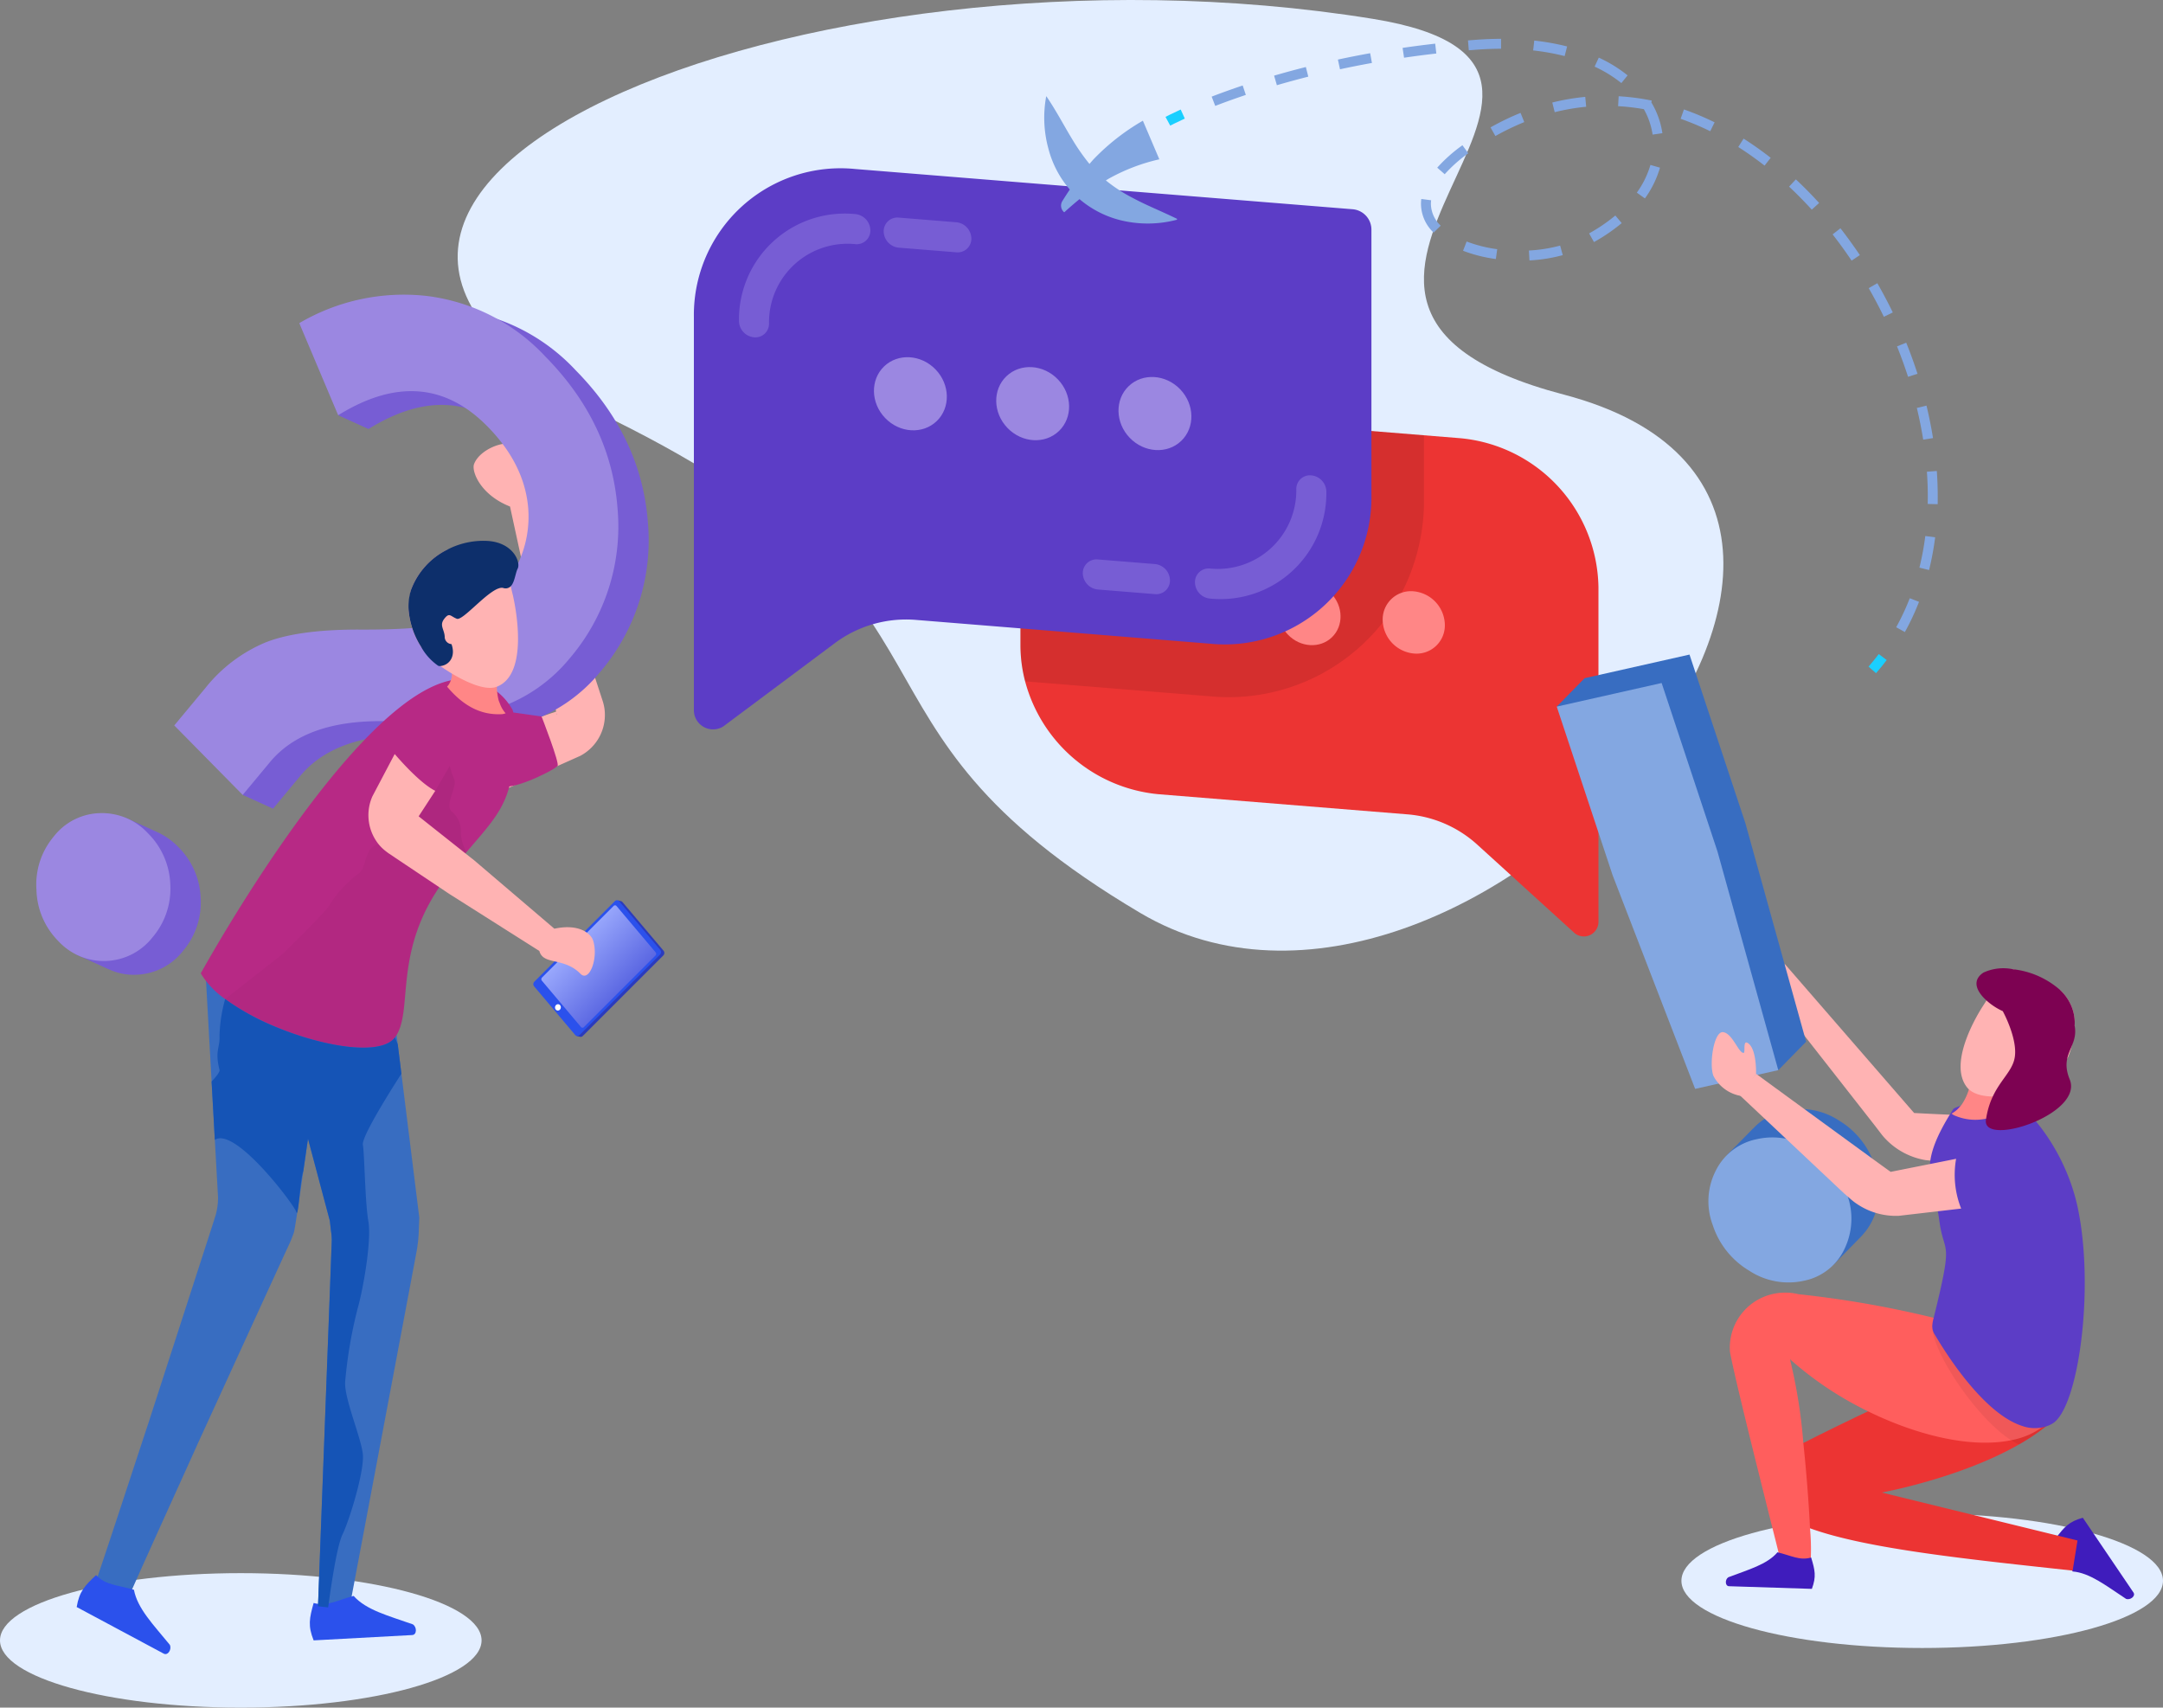 <svg xmlns="http://www.w3.org/2000/svg" xmlns:xlink="http://www.w3.org/1999/xlink" width="294.225" height="232.266" viewBox="0 0 294.225 232.266"><rect x="0" y="0" width="294.225" height="232.266" fill="#808080" stroke="none"/><defs><style>.a{fill:#e3eeff;}.b{fill:#ec3433;}.c{opacity:0.1;}.d{fill:#ff8686;}.e{fill:#fff;}.f{fill:#5c3dc6;}.g{fill:#775dd4;}.h{fill:#9b87e1;}.i{fill:#1acfff;}.j{fill:#83a7e1;}.k{fill:#e1e3ff;}.l{fill:#050573;}.m{fill:#2b3bbd;}.n{fill:#2b51ec;}.o{fill:url(#a);}.p{fill:#ffb3b3;}.q{fill:#386dc1;}.r{fill:#b72985;}.s{fill:#0d2f6b;}.t{opacity:0.05;}.u{opacity:0.03;}.v{fill:#1554b6;}.w{fill:#3f1cbc;}.x{fill:#ff5e5d;}.y{fill:#7d0252;}.z{opacity:0.06;}</style><linearGradient id="a" x1="0.261" y1="0.259" x2="1.082" y2="1.088" gradientUnits="objectBoundingBox"><stop offset="0" stop-color="#9faeff"/><stop offset="1" stop-color="#202ac9"/></linearGradient></defs><ellipse class="a" cx="32.753" cy="9.145" rx="32.753" ry="9.145" transform="translate(228.718 205.868)"/><path class="a" d="M762.6,269.784c-77.872-12.591-165.649,23.709-103.336,54.531,51.78,25.613,27.521,40.917,71.694,67.074s115.525-55.314,57.61-70.5C740.381,308.248,804.163,276.5,762.6,269.784Z" transform="translate(-575.865 -267.221)"/><path class="b" d="M864.816,398.4v45.561a1.985,1.985,0,0,1-3.423,1.338l-13-11.813a16.04,16.04,0,0,0-9.434-4.166l-34.033-2.753a20.78,20.78,0,0,1-18.1-15.353,19.494,19.494,0,0,1-.634-4.9V375.466a1.965,1.965,0,0,1,2.156-1.982l57.734,4.669A20.69,20.69,0,0,1,864.816,398.4Z" transform="translate(-647.384 -318.543)"/><path class="c" d="M841.085,377.75v8.738a27.389,27.389,0,0,1-3.035,12.683,25.649,25.649,0,0,1-2.565,4.024,26.688,26.688,0,0,1-23.506,10.056l-25.152-2.034a19.494,19.494,0,0,1-.634-4.9V375.466a1.965,1.965,0,0,1,2.156-1.982Z" transform="translate(-647.384 -318.543)"/><ellipse class="d" cx="4.061" cy="4.403" rx="4.061" ry="4.403" transform="translate(172.143 83.149) rotate(-43.843)"/><path class="d" d="M881.5,426.667a4.67,4.67,0,0,0,4.229,4.571,3.843,3.843,0,0,0,4.229-3.887,4.669,4.669,0,0,0-4.229-4.571A3.842,3.842,0,0,0,881.5,426.667Z" transform="translate(-693.419 -342.349)"/><ellipse class="e" cx="4.061" cy="4.403" rx="4.061" ry="4.403" transform="translate(157.955 82.001) rotate(-43.843)"/><path class="f" d="M792.436,319.822V356a19.954,19.954,0,0,1-21.961,20.185l-39.885-3.226a16.22,16.22,0,0,0-11.062,3.09l-15.24,11.38a2.608,2.608,0,0,1-4.015-2.213V331.805a19.955,19.955,0,0,1,21.961-20.185l67.677,5.474A2.787,2.787,0,0,1,792.436,319.822Z" transform="translate(-605.886 -288.631)"/><path class="g" d="M812.411,419.119l-7.768-.629a2.257,2.257,0,0,1-2.044-2.209,1.858,1.858,0,0,1,2.044-1.879l7.768.628a2.257,2.257,0,0,1,2.044,2.21A1.857,1.857,0,0,1,812.411,419.119Z" transform="translate(-655.309 -338.307)"/><path class="g" d="M834.151,409.04a2.257,2.257,0,0,1-2.044-2.209,1.857,1.857,0,0,1,2.044-1.879,10.68,10.68,0,0,0,11.741-10.792,1.857,1.857,0,0,1,2.044-1.879,2.257,2.257,0,0,1,2.044,2.209A14.4,14.4,0,0,1,834.151,409.04Z" transform="translate(-669.561 -327.622)"/><path class="g" d="M760.093,329.187l-7.837-.633a2.258,2.258,0,0,1-2.044-2.21,1.858,1.858,0,0,1,2.044-1.879l7.837.634a2.257,2.257,0,0,1,2.044,2.209A1.857,1.857,0,0,1,760.093,329.187Z" transform="translate(-630.006 -294.867)"/><ellipse class="h" cx="4.761" cy="5.162" rx="4.761" ry="5.162" transform="translate(133.46 54.479) rotate(-43.842)"/><ellipse class="h" cx="4.761" cy="5.162" rx="4.761" ry="5.162" transform="translate(116.828 53.134) rotate(-43.842)"/><ellipse class="h" cx="4.761" cy="5.162" rx="4.761" ry="5.162" transform="translate(150.093 55.824) rotate(-43.842)"/><path class="i" d="M1010.352,441.9l-1.017-.89c.483-.552.951-1.127,1.39-1.708l1.077.814C1011.344,440.724,1010.856,441.324,1010.352,441.9Z" transform="translate(-755.163 -350.337)"/><path class="j" d="M930.8,358.128l-1.182-.655a32.11,32.11,0,0,0,1.846-3.946l1.26.489A33.633,33.633,0,0,1,930.8,358.128Zm3.289-8.435-1.311-.326a37.925,37.925,0,0,0,.8-4.3l1.34.173A39.331,39.331,0,0,1,934.092,349.693Zm1.168-8.956-1.351-.032q.012-.517.012-1.037c0-1.1-.041-2.226-.121-3.348l1.347-.1c.083,1.153.125,2.312.125,3.444Q935.273,340.2,935.261,340.737Zm-1.965-8.78c-.227-1.427-.518-2.877-.865-4.311l1.313-.318c.355,1.469.654,2.955.886,4.417Zm-2.061-8.548c-.445-1.381-.95-2.773-1.5-4.139l1.253-.5c.562,1.395,1.078,2.818,1.533,4.229Zm-3.289-8.164c-.641-1.316-1.334-2.626-2.062-3.895l1.172-.673c.743,1.295,1.452,2.633,2.105,3.976Zm-4.388-7.638c-.818-1.22-1.688-2.421-2.583-3.569l1.065-.831c.916,1.174,1.8,2.4,2.64,3.648Zm-43.821-.027-.073-1.349a20.2,20.2,0,0,0,4.247-.67l.357,1.3A21.55,21.55,0,0,1,879.737,307.58Zm-4.571-.19a20.041,20.041,0,0,1-4.46-1.122l.487-1.26a18.676,18.676,0,0,0,4.158,1.044Zm13.346-2.308-.66-1.179a23.16,23.16,0,0,0,3.567-2.434l.867,1.036A24.533,24.533,0,0,1,888.512,305.082ZM866.7,303.8a5.446,5.446,0,0,1-1.723-3.893,5.263,5.263,0,0,1,.045-.685l1.339.174a4.055,4.055,0,0,0-.033.51,4.143,4.143,0,0,0,1.333,2.944Zm51.437-3.127c-1-1.094-2.034-2.148-3.086-3.131l.922-.987c1.079,1.009,2.143,2.088,3.163,3.21Zm-22.7-1.529-1.1-.785a12.29,12.29,0,0,0,1.852-3.767l1.3.369A13.634,13.634,0,0,1,895.44,299.144Zm-27.232-3.291-1.018-.888a20.835,20.835,0,0,1,3.431-3.052l.795,1.092A19.5,19.5,0,0,0,868.208,295.852Zm43.51-1.168c-1.168-.913-2.372-1.764-3.579-2.531l.724-1.141c1.243.79,2.484,1.667,3.687,2.607ZM875.1,290.66l-.662-1.177a35.678,35.678,0,0,1,4.083-1.971l.508,1.252A34.374,34.374,0,0,0,875.1,290.66Zm21.383-.193a9.933,9.933,0,0,0-1.192-3.462,29.883,29.883,0,0,0-3.5-.407l.076-1.349a31.522,31.522,0,0,1,4.5.586l-.051.251a11.326,11.326,0,0,1,1.5,4.188Zm7.84-.46a36.089,36.089,0,0,0-4.024-1.69l.445-1.275a37.588,37.588,0,0,1,4.175,1.753Zm-21.156-2.594-.326-1.311a30.619,30.619,0,0,1,4.481-.768l.128,1.345A29.241,29.241,0,0,0,883.17,287.414Zm-46.176-.851-.485-1.261c1.35-.52,2.77-1.03,4.218-1.515l.429,1.281C839.725,285.546,838.325,286.049,836.993,286.562Zm8.385-2.816-.378-1.3c1.414-.412,2.868-.807,4.319-1.173l.331,1.31C848.214,282.948,846.777,283.338,845.379,283.746Zm46.858-.288a17.411,17.411,0,0,0-3.639-2.238l.569-1.225a18.763,18.763,0,0,1,3.92,2.414Zm-38.273-1.879-.284-1.32c1.442-.311,2.919-.6,4.39-.867l.239,1.329C856.853,280.983,855.391,281.271,853.963,281.579Zm8.716-1.572-.2-1.337c1.467-.215,2.96-.408,4.435-.576l.153,1.342C865.611,279.6,864.133,279.794,862.68,280.007Zm21.844-.221a31.073,31.073,0,0,0-4.283-.768l.148-1.343a32.393,32.393,0,0,1,4.471.8ZM871.482,279l-.111-1.346q.5-.04,1-.078c1.19-.089,2.369-.136,3.5-.139l0,1.351c-1.1,0-2.246.048-3.4.134Q871.972,278.964,871.482,279Z" transform="translate(-671.687 -272.157)"/><path class="i" d="M825,298.23l-.64-1.19c.029-.015.727-.39,2.067-1l.558,1.23C825.692,297.86,825.006,298.227,825,298.23Z" transform="translate(-665.82 -281.142)"/><path class="j" d="M804.5,306.4a20.843,20.843,0,0,1-3.672-2.39c.151-.09.3-.184.454-.27a25.722,25.722,0,0,1,6.821-2.6l-2.238-5.252a30.226,30.226,0,0,0-6.691,5.228c-.2.214-.384.436-.575.654a28.59,28.59,0,0,1-2.389-3.433c-1.09-1.79-2.105-3.762-3.464-5.76l-.033.007a15.922,15.922,0,0,0,.295,7.086,13.771,13.771,0,0,0,2.917,5.58q-.523.778-1.012,1.568a1.174,1.174,0,0,0,.253,1.532c.682-.618,1.375-1.219,2.08-1.793a13.7,13.7,0,0,0,6.155,3,15.524,15.524,0,0,0,7.1-.2l.011-.12C808.363,308.19,806.323,307.385,804.5,306.4Z" transform="translate(-650.403 -279.471)"/><path class="g" d="M714.178,340.259a2.258,2.258,0,0,1-2.044-2.21A14.4,14.4,0,0,1,727.963,323.5a2.257,2.257,0,0,1,2.044,2.209,1.857,1.857,0,0,1-2.044,1.879,10.68,10.68,0,0,0-11.741,10.792A1.857,1.857,0,0,1,714.178,340.259Z" transform="translate(-611.614 -294.379)"/><path class="e" d="M685.522,511.148a.163.163,0,0,1-.245-.008.2.2,0,0,1,.013-.265.163.163,0,0,1,.245.008A.2.2,0,0,1,685.522,511.148Z" transform="translate(-598.621 -384.881)"/><path class="e" d="M684.717,510.187a.09.09,0,0,1-.135,0,.111.111,0,0,1,.008-.147.09.09,0,0,1,.135,0A.11.11,0,0,1,684.717,510.187Z" transform="translate(-598.294 -384.487)"/><path class="e" d="M686.24,511.991a.111.111,0,0,0-.007.147.09.09,0,0,0,.135,0,.111.111,0,0,0,.007-.147A.091.091,0,0,0,686.24,511.991Z" transform="translate(-599.092 -385.432)"/><path class="k" d="M677.946,517.95a1.648,1.648,0,0,1-2.467-.079,2.018,2.018,0,0,1,.136-2.682,1.648,1.648,0,0,1,2.467.078A2.019,2.019,0,0,1,677.946,517.95Z" transform="translate(-593.695 -386.741)"/><path class="l" d="M677.174,518.8a1.417,1.417,0,0,1-1.315-.5,1.719,1.719,0,0,1-.347-1.469,1.232,1.232,0,0,1,1.029-.008.946.946,0,0,1,.273-.669.771.771,0,0,1,1.155.037.945.945,0,0,1-.064,1.255.793.793,0,0,1-.636.239A1.563,1.563,0,0,1,677.174,518.8Z" transform="translate(-593.906 -387.341)"/><path class="k" d="M686.834,522.513h0a.066.066,0,0,1-.028-.114l.8-.8a.165.165,0,0,1,.17-.028h0a.066.066,0,0,1,.028.114l-.8.795A.164.164,0,0,1,686.834,522.513Z" transform="translate(-599.37 -390.069)"/><path class="k" d="M685.6,524.232h0a.066.066,0,0,1-.028-.114l.271-.271a.164.164,0,0,1,.17-.028h0a.066.066,0,0,1,.028.114l-.271.27A.164.164,0,0,1,685.6,524.232Z" transform="translate(-598.776 -391.153)"/><g transform="translate(0 40.078)"><ellipse class="a" cx="32.753" cy="9.145" rx="32.753" ry="9.145" transform="translate(0 173.899)"/><path class="m" d="M676.161,510.955l-5.585-6.613a.4.4,0,0,0-.212-.131h0l-.409-.1.054.148.048.009a.422.422,0,0,0-.068.055l-10.953,10.954a.479.479,0,0,0-.033.637l5.484,6.5-.167.13.435.107a.339.339,0,0,0,.08.02h0a.4.4,0,0,0,.337-.119l10.954-10.953A.481.481,0,0,0,676.161,510.955Z" transform="translate(-585.901 -421.717)"/><path class="n" d="M675.258,511.46l-10.953,10.953a.391.391,0,0,1-.586-.018l-5.584-6.613a.479.479,0,0,1,.032-.637l10.953-10.954a.392.392,0,0,1,.587.019l5.584,6.613A.48.48,0,0,1,675.258,511.46Z" transform="translate(-585.481 -421.697)"/><path class="o" d="M665.53,521.96l-5.32-6.3a.329.329,0,0,1,.023-.438l9.732-9.732a.27.27,0,0,1,.4.012l5.319,6.3a.33.33,0,0,1-.022.438l-9.732,9.732A.269.269,0,0,1,665.53,521.96Z" transform="translate(-586.5 -422.343)"/><path class="e" d="M664.395,532.167a.372.372,0,0,1-.558-.018.456.456,0,0,1,.03-.606.372.372,0,0,1,.558.018A.456.456,0,0,1,664.395,532.167Z" transform="translate(-588.238 -434.91)"/><path class="p" d="M642.372,386.715c-.362.964.841,4.166,4.886,5.766l.006,0,4.029,18.541,1.652,6.864.413,1.716.186.772-11.227,3.808a15.055,15.055,0,0,1,2.888,7.412l11.623-5.2a6.289,6.289,0,0,0,3.3-6.3,6.038,6.038,0,0,0-.183-.911c-.049-.186-.058-.193-.084-.279l-.069-.21-.275-.839-.549-1.678-2.2-6.71-6.086-17.609c.619-1.684-1.967-4.535-2.549-7.217C647.778,383,643.255,384.361,642.372,386.715Zm11.274,34.106a.3.3,0,0,1-.026-.045.4.4,0,0,1-.025-.189l.021.087C653.628,420.73,653.665,420.863,653.646,420.821Z" transform="translate(-577.89 -363.665)"/><path class="g" d="M550.422,486.291a9.486,9.486,0,0,0-2.489-1.836l.007-.009-.388-.176c-.062-.028-.124-.059-.187-.085l-4.191-1.9-1.052.642.558.771a8.37,8.37,0,0,0-5.089,3.089,10.113,10.113,0,0,0-2.323,7.187,10.4,10.4,0,0,0,1.808,5.587c-.359.731-.631,1.311-.631,1.311l4.463,2.041.012-.008a7.941,7.941,0,0,0,3.906.77,8.4,8.4,0,0,0,6.235-3.216,10.167,10.167,0,0,0,2.416-7.19A10.29,10.29,0,0,0,550.422,486.291Z" transform="translate(-526.181 -411.176)"/><path class="g" d="M631.831,377.38q-.9-11.549-9.812-20.6a26.434,26.434,0,0,0-16.155-8.244,28.036,28.036,0,0,0-17.318,3.7l3.355,7.946-2.194,2.71,4.129,1.872q11.674-7.238,20.294,1.509,5.051,5.127,5.556,11.108a14.843,14.843,0,0,1-3.708,11.05,13.094,13.094,0,0,1-6.744,4.489q-3.877,1.038-12.337,1t-12.964,1.755a20.642,20.642,0,0,0-8.178,6.215l-4.213,5.068,5.887,5.976-.707,1.6,4.129,1.872,3.855-4.637q4.76-5.506,15.258-5.392t16.027-1.927a21.612,21.612,0,0,0,9.3-6.569A27.6,27.6,0,0,0,631.831,377.38Z" transform="translate(-543.708 -346.49)"/><path class="h" d="M555.338,412.787l-9.309-9.449,4.213-5.068a20.643,20.643,0,0,1,8.179-6.215q4.5-1.791,12.964-1.755t12.336-1a13.091,13.091,0,0,0,6.744-4.489,14.84,14.84,0,0,0,3.708-11.05q-.506-5.981-5.556-11.108-8.617-8.746-20.293-1.509l-5.29-12.527a28.037,28.037,0,0,1,17.319-3.7,26.436,26.436,0,0,1,16.155,8.244q8.912,9.047,9.812,20.6a27.6,27.6,0,0,1-6.543,20.5,21.609,21.609,0,0,1-9.3,6.569q-5.531,2.044-16.027,1.927t-15.258,5.392Zm-12.264,19.367a8.421,8.421,0,0,1-12.831.5,10.238,10.238,0,0,1-2.961-6.983,10.117,10.117,0,0,1,2.323-7.187,8.229,8.229,0,0,1,6.328-3.22,8.516,8.516,0,0,1,6.5,2.724,10.291,10.291,0,0,1,3.056,6.977A10.17,10.17,0,0,1,543.074,432.153Z" transform="translate(-522.324 -344.742)"/><path class="q" d="M607.18,552.35l-.052,1.334c-.005.569-.041,1.246-.109,1.861-.031.31-.072.626-.124.936l-.036.228-.031.165-.062.326-.243,1.313-.987,5.242-7.9,41.944-2.844-.32-1.385-.155,1.608-42.652.2-5.33.052-1.334.01-.331.005-.171v-.1l-.021-.388c-.015-.274-.047-.481-.093-.8l-.15-1.329-2.973-11.162-1.344-5.056-1.479-5.553-1.179-4.441-2.554-9.585-.615-2.321,4.875,1.029,6.106,1.293,7.114,1.5,1.282,10.3.217,1.747.279,2.254.336,2.683Z" transform="translate(-550.146 -426.818)"/><path class="q" d="M576.566,512.571a11.792,11.792,0,0,0-.874,3.407c-.522,2.756-1.184,6.928-1.877,11.493-.408,2.694-.822,5.521-1.23,8.287-.238,1.66-.476,3.293-.7,4.855v.005c-.987,6.84-1.778,12.351-1.934,12.791-.109.305-.222.6-.341.9s-.264.62-.352.8l-.589,1.272-2.342,5.1L556.972,581.9c-3.071,6.824-6.188,13.628-9.223,20.468l-4.617-1.8c2.394-7.088,4.7-14.207,7.052-21.311L557.1,557.9l1.727-5.341.424-1.339a4.258,4.258,0,0,0,.145-.512c.036-.14.067-.284.093-.429a8.7,8.7,0,0,0,.155-1.706l-.434-7.8-.16-2.937-.279-5-.346-6.214-.31-5.609-.155-2.8,7.367-2.233,4.26-1.292Z" transform="translate(-529.986 -425.804)"/><path class="r" d="M612.88,458.455c-.579,4.844-2.885,7.036-6.209,10.971-.052.057-.1.114-.145.171-.791.936-1.634,1.97-2.528,3.159-.155.212-.315.434-.481.656-7.031,9.683-3.934,17.666-6.576,21.218-2.616,3.51-16.249-.109-23.094-5.217a11.74,11.74,0,0,1-3.324-3.495s22.8-41.489,36.335-39.985a8.111,8.111,0,0,1,5.971,3.955C613.474,450.669,613.169,456.036,612.88,458.455Z" transform="translate(-543.215 -393.598)"/><path class="n" d="M599.739,688.059c-.574,2.076-.8,3.084,0,5.086l13.406-.725c.659-.035.651-1.1.09-1.454-3.314-1.172-6.336-1.937-8.055-3.866C602.984,687.664,601.575,688.577,599.739,688.059Z" transform="translate(-557.077 -510.101)"/><path class="n" d="M540.52,681.616c-1.568,1.476-2.28,2.224-2.64,4.346l11.836,6.337c.582.311,1.13-.607.832-1.2-2.224-2.722-4.411-4.943-4.88-7.484C543.5,682.962,541.821,683.011,540.52,681.616Z" transform="translate(-527.449 -507.452)"/><path class="d" d="M643.3,447.014a2.94,2.94,0,0,1-.413.107c-2.975.208-5.4-1.173-7.542-3.722l-.012-.014s1.484-1.384.013-3.8c0,0,8.639-2.527,7.433.438a8.094,8.094,0,0,0-.423,5.264.018.018,0,0,0,.005.014v.007c.022.05.076.185.152.37A3.952,3.952,0,0,0,643.3,447.014Z" transform="translate(-574.518 -390.068)"/><path class="p" d="M637.2,430.012c-2.085.809-6.156-1.733-7.672-2.806a10.951,10.951,0,0,1-1.435-1.221c-.19-.184-.362-.368-.54-.571-.239-.276-.466-.564-.681-.859a.2.2,0,0,0-.037-.061,11.045,11.045,0,0,1-1.644-4.932,12.97,12.97,0,0,1,.325-2.693v-.006a10.013,10.013,0,0,1,4.956-5.5h.006c2.386-.246,4.779-.252,6.165-.46a1.647,1.647,0,0,1,.3-.025l.067-.012a.05.05,0,0,1,.019.03,10.32,10.32,0,0,1,1.417,2.362c.27.135.552.245.81.362a9.3,9.3,0,0,1-.055,1.337,8.763,8.763,0,0,1-.178,1.073c.024.1.049.215.073.319.006.037.019.068.025.1.086.387.172.76.27,1.141C639.616,418.581,641.744,428.248,637.2,430.012Z" transform="translate(-569.62 -376.682)"/><path class="s" d="M640.027,413.3c-.313.607-.4,1.846-.945,2.4a.976.976,0,0,1-1.024.233c-1.546-.4-5.43,4.537-6.313,4.187s-1-.9-1.7,0-.018,1.395.056,2.413a.989.989,0,0,0,.92,1.035c.614,1.693-.307,2.866-1.5,2.983a.616.616,0,0,1-.318-.043,7.688,7.688,0,0,1-2.337-2.607.2.2,0,0,0-.037-.061,11.044,11.044,0,0,1-1.644-4.932,7.563,7.563,0,0,1,.325-2.693v-.006a10.013,10.013,0,0,1,4.957-5.5h.006a10.612,10.612,0,0,1,5.386-1.178C639.4,409.709,640.475,412.426,640.027,413.3Z" transform="translate(-569.608 -376.036)"/><path class="r" d="M651.268,454.632l3.986.569s2.51,6.426,2.17,6.733c-1.023.922-6.9,3.579-7.378,2.552S651.268,454.632,651.268,454.632Z" transform="translate(-581.584 -397.819)"/><path class="p" d="M643.483,495.5c-2.28-2.311-5.056-1.122-5.6-3.107l-12.222-7.74-1.391-.931-4.477-2.993-1.468-.982-.734-.5-.181-.114c-.078-.057-.088-.057-.238-.176a6.547,6.547,0,0,1-.713-.6,5.964,5.964,0,0,1-.455-.5,6.33,6.33,0,0,1-.832-6.493l3.035-5.759c1.349,1.566,3.717,4.1,5.521,5.01l-.01.01-2.249,3.454.62.491,1.386,1.1,4.8,3.805.734.579,10.919,9.311c3.319-.714,4.958.62,5.268,1.608C645.954,493.374,644.672,496.7,643.483,495.5Z" transform="translate(-564.518 -403.122)"/><path class="t" d="M634.361,480.452c-.052.057-.1.114-.145.171l-4.358-3.448-1.386-1.1-.62-.491,2.249-3.454.01-.01,1.975-3.4a12.781,12.781,0,0,0,.615,1.851c.429,1.034-1.422,3.536-.3,4.395a3.418,3.418,0,0,1,1.189,2.916A6.113,6.113,0,0,0,634.361,480.452Z" transform="translate(-570.906 -404.624)"/><path class="u" d="M606.069,495.174c-6.313,9.327-3.454,16.973-6.023,20.427-2.616,3.51-16.249-.109-23.094-5.216l7.729-6.064s6.008-5.826,6.437-6.69a15.721,15.721,0,0,1,3.857-4.229c1.375-.863.734-3.588,2.8-4.069l.026-.021a5.942,5.942,0,0,0,.455.5,6.539,6.539,0,0,0,.714.6c.15.119.16.119.238.176l.181.114.734.5,1.468.982Z" transform="translate(-546.321 -414.569)"/><path class="v" d="M593.25,572.144a61.165,61.165,0,0,0-1.706,10.03c-.114,2.265,2.182,7.559,2.409,9.807s-1.778,8.867-2.776,10.935c-.791,1.644-1.629,7.553-1.939,9.9l-1.386-.155,1.608-42.652.2-5.33.052-1.334.01-.331.005-.171v-.1l-.021-.388c-.016-.274-.047-.481-.093-.8l-.15-1.329-2.973-11.162-.64,4.436c-.437,1.046-.664,6.633-.959,5.512-.238-.906-8.327-11.655-11.073-9.788l-.16-2.937-.279-5c.755-.791,1.137-1.36,1.081-1.577-.672-2.616.083-3.045-.005-4.617a20.431,20.431,0,0,1,.77-5.025,33.279,33.279,0,0,0,7.264,3.945,41.544,41.544,0,0,0,5.935,1.908c4.565,1.091,8.592,1.112,9.9-.636l.377.941.217,1.747.279,2.254s-5.47,8.4-5.242,9.668.289,7.781.75,10.412S593.984,569.57,593.25,572.144Z" transform="translate(-544.597 -434.256)"/></g><path class="w" d="M1058.554,669.343c1.193-1.567,1.805-2.286,3.7-2.814l6.888,10.164c.339.5-.445,1.085-1.009.87-2.687-1.765-4.916-3.542-7.271-3.727C1060.062,671.925,1059.946,670.394,1058.554,669.343Z" transform="translate(-778.936 -460.088)"/><path class="p" d="M1015.165,548.267l-8.525-.777-.256-.027a9.746,9.746,0,0,1-5.387-2.835c-.172-.179-.352-.379-.531-.6l-.311-.406-.6-.785L987.2,527.064v-6.335l17.641,20.325s10.989.607,11.065.242A12.845,12.845,0,0,0,1015.165,548.267Z" transform="translate(-744.47 -389.666)"/><path class="q" d="M938.682,465.581l11.225,29.06,5.428-1.223c1.057,1.295,2.093,2.543,2.093,2.543l3.789-3.867-8.266-29.726-7.6-22.934-14.269,3.213-3.789,3.867,5.46,1.174Z" transform="translate(-715.534 -350.4)"/><path class="q" d="M992.16,566.752a11.181,11.181,0,0,0-4.895-6.2,9.612,9.612,0,0,0-7.37-1.331,8.057,8.057,0,0,0-4.315,2.441l-.007-.009-3.594,3.659,1.2-.245.7-.622a9.3,9.3,0,0,0-.008,6.423,11.285,11.285,0,0,0,4.965,6.24,9.883,9.883,0,0,0,6.229,1.56,12.54,12.54,0,0,0-1.028,1.143,23.44,23.44,0,0,0,2.531.313l3.635-3.711.024-.024.175-.179-.012,0a8.3,8.3,0,0,0,1.395-2.015A9.467,9.467,0,0,0,992.16,566.752Z" transform="translate(-737.12 -408.143)"/><path class="j" d="M960.906,528.221a9.715,9.715,0,0,1-7.442-1.375,11.282,11.282,0,0,1-4.965-6.24,9.155,9.155,0,0,1,.443-7.4,7.983,7.983,0,0,1,5.578-4.247,9.614,9.614,0,0,1,7.37,1.331,11.178,11.178,0,0,1,4.895,6.2,9.465,9.465,0,0,1-.372,7.442A7.743,7.743,0,0,1,960.906,528.221ZM934.892,473.06l-7.6-22.934,14.269-3.213,7.6,22.934,8.266,29.726-11.31,2.547Z" transform="translate(-715.534 -354.013)"/><path class="b" d="M999.1,642.111s10.586-1.915,18.667-6.537a28.023,28.023,0,0,0,4.092-2.8l-.255-.5-1.058-2.079-3.612-7.108a35.281,35.281,0,0,0-4.269,1.3c-1.259.456-2.633.991-4.062,1.581-3.74,1.538-7.856,3.429-11.377,5.1-4.858,2.3-8.573,4.2-8.573,4.2a1.7,1.7,0,0,0-.219.1c-6.816,3.083-3.411,10.653-.888,10.872.547.255,1.149.5,1.794.736,7.777,2.84,22.133,4.274,35.724,5.758l.663-4.1Z" transform="translate(-743.131 -439.101)"/><path class="x" d="M1019.064,614.763l-2.737,8.817-.328,1.064-.182.578a10.466,10.466,0,0,1-4.719,2.153c-5.418,1.119-12.763-.638-19.476-3.934a46.532,46.532,0,0,1-10.61-7.084,71.689,71.689,0,0,1,1.818,11.383c.414,3.94.748,8.178.906,11.608a30.247,30.247,0,0,1-.116,6.762l-3.222.383c-.56-2.578-6.586-25.934-7.546-31.121l-.012-.128-.012-.414a7.489,7.489,0,0,1,6.16-7.406,7.612,7.612,0,0,1,3.186.091,139.614,139.614,0,0,1,18.534,3.247C1006.751,612.4,1013,613.2,1019.064,614.763Z" transform="translate(-737.529 -431.479)"/><path class="f" d="M1042.061,599.03a4.553,4.553,0,0,1-.834.362c-.006-.006-.006,0-.006.006a5.171,5.171,0,0,1-3.177-.067c-4.294-1.343-8.845-7.238-11.906-12.4a2.113,2.113,0,0,1-.356-1.03.985.985,0,0,1-.006-.19,4.815,4.815,0,0,1,.172-1.024c2.656-10.71,1.583-8.594.89-12.593-.019-.123-.037-.246-.055-.381-.025-.153-.049-.319-.074-.491-.049-.387-.11-.76-.178-1.1-.852-4.656-2.778-6.256,2.086-13.881.221-.356,2.7-.877,2.944-1.257,1.6-2.374,2.251-2.233,5.036-.221,3.735,2.692,7.569,8.416,8.931,14.709C1047.913,580.456,1045.68,597.061,1042.061,599.03Z" transform="translate(-762.936 -405.362)"/><path class="p" d="M1005.5,568.059l-8.252.958-.246.027a9.444,9.444,0,0,1-5.68-1.619c-.2-.131-.411-.29-.624-.46l-.377-.323-.723-.629-14.282-13.434,2.282-2.856s18.277,13.352,18.316,13.341l8.9-1.773A12.462,12.462,0,0,0,1005.5,568.059Z" transform="translate(-738.732 -403.67)"/><path class="d" d="M1031.181,553.694a2.586,2.586,0,0,0,.331.224c2.561,1.118,5.139.661,7.827-.918l.015-.009s-.876-1.687,1.181-3.355c0,0-6.834-4.943-6.7-1.947a7.585,7.585,0,0,1-1.279,4.78.021.021,0,0,1-.009.011l0,.006c-.035.037-.125.139-.25.279A3.706,3.706,0,0,1,1031.181,553.694Z" transform="translate(-765.714 -402.222)"/><path class="p" d="M1034.4,538.236c1.718,2.222,7.324,1.1,9.429.1.224-.1.436-.215.655-.337a13.987,13.987,0,0,0,2.3-1.647c.3-.649.869-1.279,1.418-2.242a12.627,12.627,0,0,0,.868-4.223,6.056,6.056,0,0,0-.292-2.255,6.285,6.285,0,0,0-1.614-2.529c-2.256-1.173-4.827-2.057-6.151-2.762a2.036,2.036,0,0,0-.257-.12l-.057-.029a.048.048,0,0,0-.023.018,9.652,9.652,0,0,0-2,1.64c-.282.033-.561.045-.829.064a9.291,9.291,0,0,0-.552,2.2c-.071.115-.148.228-.22.343-.2.312-.391.617-.591.92C1035.979,528.178,1031.8,534.875,1034.4,538.236Z" transform="translate(-766.861 -390.372)"/><path class="w" d="M983.386,676.325c.521,1.732.725,2.574.1,4.269l-11.267-.36c-.554-.018-.567-.916-.1-1.219,2.76-1.046,5.283-1.744,6.69-3.395C980.654,676.054,981.855,676.793,983.386,676.325Z" transform="translate(-737.023 -464.479)"/><path class="p" d="M972.119,547.458a5.222,5.222,0,0,1-3.816-2.747c-.606-1.6.059-6.12,1.331-5.941s2.071,2.8,2.764,2.826c.32.012-.195-2.034.728-1.24,1.078.927.978,4.071.978,4.071Z" transform="translate(-735.235 -398.377)"/><path class="y" d="M1039.021,542.612c.695-4.81,3.6-6.047,3.934-8.6.307-2.271-1.226-5.379-1.576-6.047a.436.436,0,0,1-.027-.055c-.027-.049-.044-.077-.044-.077a8.655,8.655,0,0,1-2.211-1.45c-.06-.06-.121-.115-.18-.17-1.187-1.144-1.817-2.577-.241-3.622a6.445,6.445,0,0,1,4.016-.46.389.389,0,0,1,.082.011,11.613,11.613,0,0,1,6.408,2.879,6.292,6.292,0,0,1,1.614,2.533,5.9,5.9,0,0,1,.29,2.255c.553,2.906-2.106,3.8-.673,7.3C1052.365,541.873,1038.479,546.382,1039.021,542.612Z" transform="translate(-768.88 -390.298)"/><path class="z" d="M1041.546,629.927a29.592,29.592,0,0,1-3.648,2.438,8.017,8.017,0,0,1-1.064-.577c-2.73-1.733-5.916-5.5-8.1-9.036-1.545-2.5-2.6-4.877-2.627-6.318a2.131,2.131,0,0,0,.359,1.027C1030.3,623.919,1036.481,631.538,1041.546,629.927Z" transform="translate(-763.264 -435.892)"/></svg>